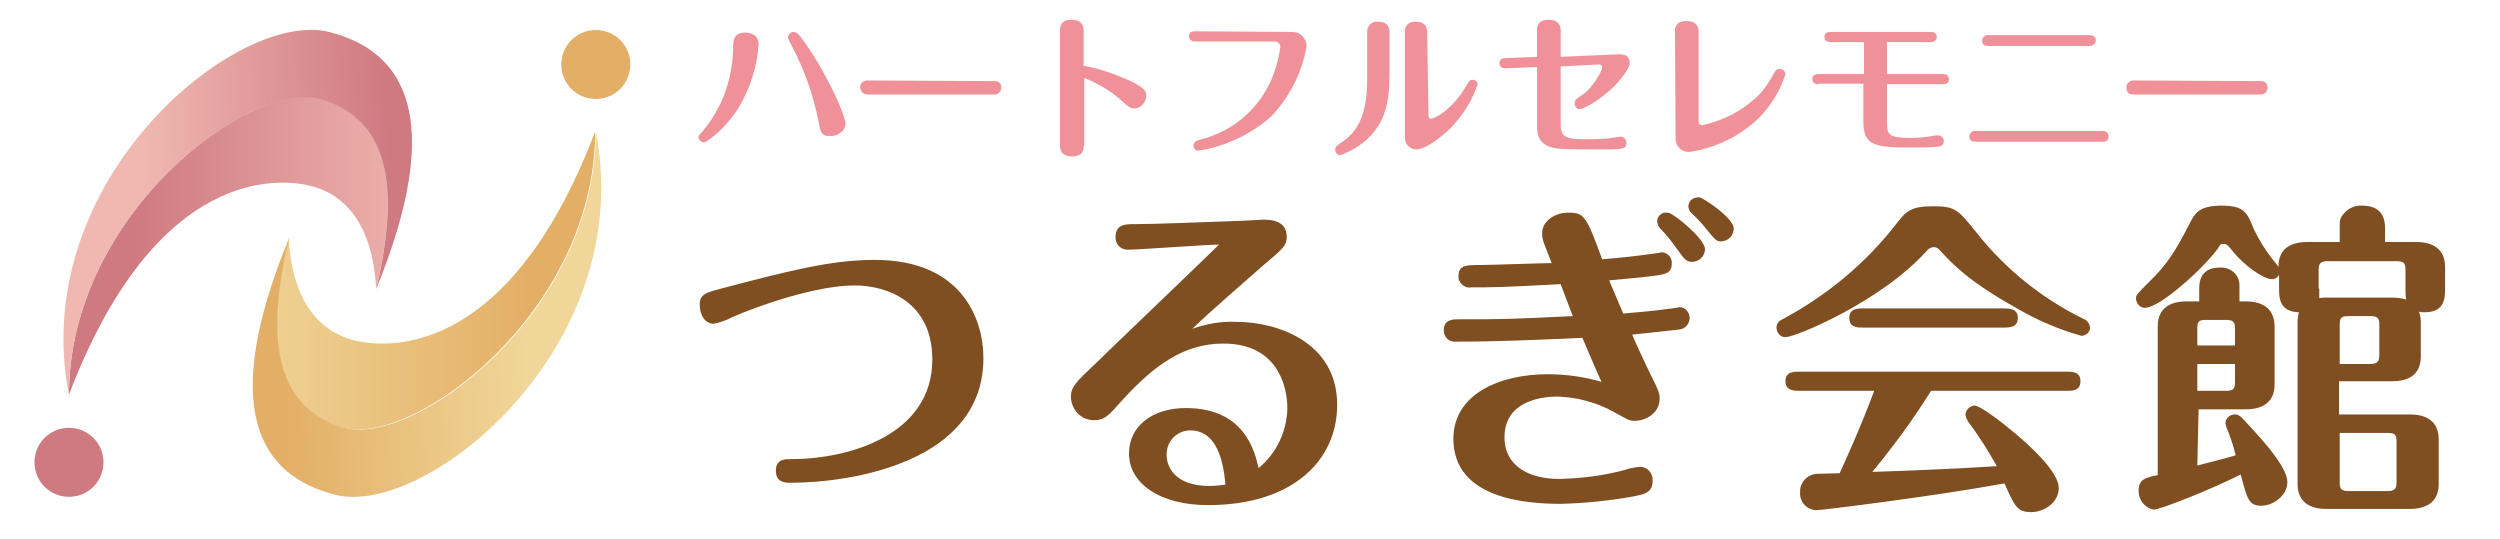 <?xml version="1.0" encoding="utf-8"?>
<!-- Generator: Adobe Illustrator 25.4.1, SVG Export Plug-In . SVG Version: 6.00 Build 0)  -->
<svg version="1.1" id="レイヤー_1" xmlns="http://www.w3.org/2000/svg" xmlns:xlink="http://www.w3.org/1999/xlink" x="0px"
	 y="0px" viewBox="0 0 391.5 84.4" style="enable-background:new 0 0 391.5 84.4;" xml:space="preserve">
<style type="text/css">
	.st0{fill:#7F4F21;}
	.st1{fill:#F09199;}
	.st2{fill:url(#SVGID_1_);}
	.st3{fill:url(#SVGID_00000019649050426787133250000014925659751917535892_);}
	.st4{fill:url(#SVGID_00000090262178812113735250000011603480287048112305_);}
	.st5{fill:url(#SVGID_00000132800258902509335420000002685792641873363336_);}
	.st6{fill:#E3AE65;}
	.st7{fill:#CF7981;}
</style>
<path class="st0" d="M112.9,45.2c10.3-2.7,17.1-4.5,24.1-4.5c13.5,0,17,9.1,17,15.4c0,16.3-20.7,19.5-30.2,19.5
	c-0.8,0-2.3,0-2.3-1.9s1.6-1.8,2.4-1.8c8.9,0,22.1-3.7,22.1-15.6c0-9-7-11.6-12.2-11.6c-5.9,0-14.9,3.1-19.2,5
	c-0.9,0.5-1.9,0.8-2.8,1c-1.6,0-2.2-1.7-2.2-2.7C109.4,46.1,110.6,45.8,112.9,45.2z"/>
<path class="st0" d="M176.6,39.1c-1,0-1.8-0.7-1.9-1.7c0-0.1,0-0.2,0-0.3c0-2,1.6-2,2.9-2c3.6,0,10-0.3,16.2-0.5
	c0.7,0,3.5-0.2,4-0.2c1,0,3.7,0,3.7,2.7c0,1.3-0.5,1.8-3.5,4.3c-2.7,2.4-8.3,7.2-11.3,10.1c2.2-0.8,4.5-1.2,6.9-1.1
	c6.3,0,15.8,3.1,15.8,13c0,8.8-7.1,15.7-20.2,15.7c-7.6,0-12.4-3.4-12.4-8.1c0-4.3,3.7-7.1,8.9-7.1c9.3,0,10.8,6.9,11.4,9.4
	c2.8-2.3,4.4-5.7,4.5-9.3c0-3.9-1.8-10.2-10-10.2c-6.3,0-10.9,3.5-15.7,8.7c-2.4,2.7-2.9,3.3-4.6,3.3c-2,0-3.5-1.6-3.6-3.6
	c0-1.6,0.7-2.3,4.1-5.5c1.4-1.4,17.2-16.5,19.1-18.4C189.1,38.3,178.4,39.1,176.6,39.1z M186.4,67.4c-2,0-3.7,1.6-3.7,3.7
	c0,0.1,0,0.1,0,0.2c0,1.7,1.2,4.8,6.7,4.8c0.8,0,1.7-0.1,2.5-0.2C191.5,71,190,67.4,186.4,67.4L186.4,67.4z"/>
<path class="st0" d="M244.4,44.5c-9.5,0.5-10.5,0.5-14,0.5c-0.9,0.2-1.8-0.5-2-1.4c0-0.1,0-0.2,0-0.4c0-1.7,1.3-1.7,3.4-1.7
	c1.8,0,9.6-0.3,11.2-0.3c-1.3-3.3-1.5-3.6-1.5-4.7c0-1.9,2-3.2,4.1-3.2c2.5,0,2.8,0.5,5.3,7.3c2.7-0.2,6.2-0.6,7.4-0.8
	c1.7-0.2,1.9-0.3,2-0.3c0.9,0.1,1.6,0.9,1.5,1.8c0,1.5-1.1,1.6-2.1,1.8c-2,0.3-5.5,0.6-7.7,0.8c0.8,2,1.4,3.3,2.2,5.2
	c2.4-0.2,4.6-0.4,6.8-0.7c1.8-0.2,1.9-0.3,2-0.3c0.9,0,1.6,0.8,1.6,1.7c0,0.9-0.7,1.7-1.6,1.8c-0.7,0.1-6.6,0.7-7.4,0.8
	c0.1,0.3,1.8,4.1,3.3,7.1c0.8,1.6,1,2.1,1,2.9c0,2.4-2.3,3.5-3.9,3.5c-0.9,0-1.1-0.2-3.3-1.4c-2.7-1.5-5.7-2.3-8.8-2.4
	c-1.9,0-8.3,0.4-8.3,6.4c0,4.3,3.6,6.5,8.6,6.5c3.5-0.1,6.9-0.5,10.2-1.4c0.8-0.3,1.6-0.4,2.4-0.5c1.1,0,2,0.9,2,2
	c0,0.1,0,0.1,0,0.2c0,1.9-1.4,2.1-2.8,2.4c-3.8,0.7-7.7,1.1-11.6,1.2c-5.7,0-16.8-0.9-16.8-10.2c0-6.9,7.1-10.1,14.8-10.1
	c2.8,0,5.7,0.4,8.4,1.2c-0.5-1-2-4.6-3-6.9c-6.4,0.3-13.4,0.6-19.8,0.6c-1,0.1-1.8-0.6-1.9-1.6c0-0.1,0-0.2,0-0.2
	c0-1.7,1.5-1.7,2.2-1.7c7.3,0,7.5,0,18-0.5L244.4,44.5z M267,39c0,1.1-0.9,2-2,2c-1,0-1.2-0.4-2.6-2.3c-0.7-1-1.5-2-2.4-2.9
	c-0.3-0.3-0.4-0.7-0.5-1.1c0-0.8,0.7-1.5,1.5-1.4c0.1,0,0.2,0,0.2,0C262.1,33.4,267,37.4,267,39z M271.5,35.8c0,1.1-0.9,2-2,2
	c-0.7,0-0.9-0.2-2.5-2.2c-0.3-0.4-1.5-1.7-2.1-2.2c-0.3-0.3-0.5-0.7-0.5-1.1c0-0.2,0.1-1.4,1.7-1.4
	C266.6,30.9,271.5,34.1,271.5,35.8L271.5,35.8z"/>
<path class="st0" d="M326,52.6c-3.6-1-7.1-2.5-10.3-4.4c-7.5-4.2-10-6.9-12.1-9.2c-0.2-0.2-0.5-0.3-0.8-0.3c-0.3,0-0.7,0.2-0.9,0.4
	c-7.2,8.1-20.7,13.7-22.3,13.7c-0.8,0-1.4-0.7-1.4-1.5c0-0.8,0.5-1.1,1.3-1.5c6.8-3.7,12.8-8.7,17.5-14.8c1.5-1.9,2.2-2.7,5.7-2.7
	s3.9,0.5,6.8,4.1c4.5,5.7,10.2,10.3,16.7,13.5c0.6,0.2,1.1,0.8,1.1,1.5C327.3,51.9,326.8,52.5,326,52.6z M281.8,61.2
	c-0.8,0-2.2,0-2.2-1.5s1.3-1.5,2.2-1.5h41.9c0.8,0,2.1,0,2.1,1.5s-1.3,1.5-2.1,1.5h-21.3c-2.8,4.5-5.9,8.7-9.2,12.7
	c6.3-0.2,13.1-0.5,19.5-0.9c-1.3-2.3-2.7-4.6-4.3-6.7c-0.3-0.4-0.5-0.8-0.6-1.3c0-0.8,0.6-1.4,1.4-1.5c0,0,0,0,0,0
	c0.9,0,4.5,2.8,5.8,3.9c3.2,2.6,7.4,6.6,7.4,9s-2.4,3.8-4.3,3.8c-2.2,0-2.6-0.9-4.2-4.5c-10.9,2-28.6,4.2-29.5,4.2
	c-1.5-0.1-2.6-1.3-2.5-2.8c0,0,0,0,0,0c-0.1-1.5,1.1-2.8,2.6-2.9c0,0,0,0,0,0c0.6,0,3.1-0.1,3.6-0.1c0.9-2,3.2-7,5.4-12.9H281.8z
	 M313.8,48.3c0.8,0,2.2,0,2.2,1.5s-1.4,1.5-2.2,1.5h-22.1c-0.8,0-2.1,0-2.1-1.5s1.3-1.5,2.1-1.5H313.8z"/>
<path class="st0" d="M366.4,37.9v-2c0-1.3,0-1.5,0.3-2c0.7-1.1,1.9-1.8,3.2-1.7c3.6,0,3.6,2.7,3.6,3.7v2h4.9c2.6,0,4.5,1.1,4.5,3.9
	v3.3c0,1.5,0,3.8-3.2,3.8c-0.3,0-0.6,0-0.9-0.1c0.2,0.5,0.3,1.1,0.3,1.6v5.4c0,3.1-2.2,3.9-4.5,3.9h-8.3v5.2h11.1
	c2.6,0,4.5,1.1,4.5,3.9v7c0,3-2.2,3.9-4.5,3.9h-13.1c-2.6,0-4.5-1.1-4.5-3.9V50.4c0-0.5,0.1-1,0.2-1.5c-3.1-0.1-3.1-2.3-3.1-3.9v-2
	c-0.2,0.5-0.8,0.8-1.3,0.7c-0.9,0-3.9-1.8-5.9-4.3c-0.9-1.1-1-1.2-1.5-1.2s-0.6,0.2-0.8,0.6c-2.1,3-9.1,9.4-11.5,9.4
	c-0.8,0-1.4-0.7-1.4-1.5c0-0.5,0.2-0.7,2-2.5c2.9-2.8,4.2-4.9,6.5-9.4c0.7-1.3,1.3-2.6,4.9-2.6s4,1.1,5.1,3.8
	c0.8,1.6,1.7,3.1,2.8,4.5c0,0,1,1.2,1,1.3c0-3,2.1-3.9,4.5-3.9L366.4,37.9z M344.1,72.9c1.1-0.3,5.5-1.4,6-1.6
	c-0.3-1.3-0.7-2.5-1.2-3.8c-0.2-0.4-0.3-0.8-0.4-1.2c0-0.8,0.7-1.4,1.5-1.4c0.7,0,0.9,0.3,3,2.6s5.2,5.9,5.2,8s-2.2,3.7-4.1,3.7
	s-2.2-1-3.2-4.9c-4.5,2.3-12.6,5.5-13.6,5.5c-1.4-0.2-2.4-1.5-2.4-2.9c0-1.9,1.1-2.1,3-2.5V51.1c0-2.8,1.9-3.9,4.5-3.9h2v-2.1
	c0-1.1,0.3-3.2,3.2-3.2c1.6-0.1,3,1,3.1,2.6c0,0.2,0,0.4,0,0.6v2.1h1c2.3,0,4.5,0.9,4.5,3.9v9.1c0,2.8-1.9,3.9-4.5,3.9h-7.4
	L344.1,72.9z M344.1,54.1h5.9v-2.7c0-1-0.3-1.3-1.4-1.3h-3.2c-1.1,0-1.3,0.3-1.3,1.3L344.1,54.1z M350,57h-5.9v4.2h4.5
	c1.1,0,1.4-0.3,1.4-1.3V57z M363.2,45.2c0,0.5,0,1,0,1.5c0.4-0.1,0.8-0.1,1.2-0.1h10.3c0.7,0,1.4,0.1,2.1,0.3
	c-0.1-0.5-0.1-1.1-0.1-1.6v-3.1c0-1-0.3-1.3-1.4-1.3h-10.8c-1.1,0-1.4,0.4-1.4,1.3V45.2z M366.4,57h4.8c1.1,0,1.4-0.4,1.4-1.4v-4.8
	c0-1-0.3-1.3-1.4-1.3h-3.4c-1.2,0-1.4,0.3-1.4,1.3V57z M366.4,67.8v7.8c0,1,0.3,1.3,1.4,1.3h6.1c1.1,0,1.4-0.4,1.4-1.3v-6.4
	c0-1.1-0.2-1.4-1.4-1.4H366.4z"/>
<path class="st1" d="M118.8,6.9c-0.2,3.3-1.2,6.5-2.8,9.4c-1.9,3.4-5.2,6-5.8,6c-0.4,0-0.8-0.4-0.8-0.8c0-0.3,0-0.3,0.5-0.8
	c3.1-3.6,4.8-8.2,4.9-13c0-1.5,0.1-2.6,2-2.6C116.8,5.1,118.8,5.1,118.8,6.9z M128.2,19.1c-0.8-4.1-2.2-8.1-4.2-11.9
	c-0.2-0.4-0.5-0.9-0.6-1.3c0-0.5,0.4-0.9,0.9-0.9c0.6,0,1.1,0.8,1.9,1.9c3.8,5.5,6.2,11.4,6.2,12.4c0,1.4-1.5,2-2.2,2
	C128.6,21.4,128.5,20.7,128.2,19.1z"/>
<path class="st1" d="M155.8,12.7c0.6,0,1,0.4,1,1c0,0.6-0.4,1-0.9,1.1c0,0,0,0-0.1,0h-20.1c-0.6-0.1-1-0.6-1-1.2c0-0.5,0.4-0.9,1-1
	L155.8,12.7z"/>
<path class="st1" d="M169.7,22.8c0,0.5,0,1.7-1.8,1.7s-1.9-1.2-1.9-1.7V4.8c0-0.5,0-1.7,1.8-1.7s1.9,1.2,1.9,1.7v5.5
	c2.3,0.4,4.6,1.2,6.7,2.1c2.9,1.3,3.1,1.9,3.1,2.6c0,1-0.8,1.9-1.8,2c-0.7,0-1-0.3-1.8-1c-1.8-1.7-3.9-2.9-6.1-3.8V22.8z"/>
<path class="st1" d="M202.4,5c1.2,0,2.2,1,2.2,2.2c0,0,0,0.1,0,0.1c-0.7,4.1-2.7,8-5.6,11c-3.2,2.8-7.1,4.6-11.3,5.3
	c-0.4,0-0.8-0.3-0.8-0.7c0,0,0,0,0-0.1c0-0.6,0.6-0.8,0.9-0.9c4.6-1.1,8.6-4.1,10.8-8.4c1-1.9,1.6-4,1.9-6.1
	c0.1-0.4-0.3-0.8-0.7-0.9c0,0-0.1,0-0.1,0h-12.5c-1,0-1-0.7-1-0.8c0-0.8,0.7-0.8,1-0.8L202.4,5z"/>
<path class="st1" d="M217.6,11.7c0,4.3-0.7,7.5-3.5,10.1c-1.2,1.1-2.6,1.9-4.2,2.5c-0.5,0-0.8-0.4-0.8-0.9c0-0.4,0.1-0.5,1.4-1.4
	c3.4-2.4,3.6-6.9,3.6-10V5.1c-0.1-0.8,0.5-1.6,1.3-1.7c0.1,0,0.3,0,0.4,0c1.8,0,1.8,1.3,1.8,1.7L217.6,11.7z M223.7,18
	c0,0.2,0,0.6,0.4,0.6c0.3,0,3.1-1,5.6-5.3c0.3-0.5,0.4-0.8,0.9-0.8c0.4,0,0.8,0.3,0.8,0.7c-0.7,2.1-1.8,4-3.2,5.7
	c-1.6,2-4.8,4.5-6.4,4.5c-0.9,0-1.7-0.7-1.8-1.7c0-0.1,0-0.1,0-0.2V5.1c-0.1-0.9,0.5-1.6,1.3-1.7c0.1,0,0.3,0,0.4,0
	c1.8,0,1.8,1.3,1.8,1.7L223.7,18z"/>
<path class="st1" d="M253.5,8.5c0.7,0,1.7,0.1,1.7,1.4c0,0.9-1.8,3.2-3.4,4.5c-1.7,1.5-3.9,2.7-4.4,2.7c-0.5,0-0.8-0.4-0.8-0.9
	c0-0.5,0.1-0.6,1.4-1.5s2.9-3.5,2.9-4.2c0-0.3-0.3-0.4-0.5-0.4l-6,0.3v9c0,1.8,0.5,2.4,3.4,2.4c1.2,0,2.6,0,3.8-0.1
	c0.3,0,1.9-0.3,2.1-0.3c0.6,0,1,0.4,1,1c0,0.9-0.6,1-3.4,1c-1.7,0-6.1,0-7-0.1c-3.6-0.3-3.6-2.4-3.6-3.7v-9.1l-4.9,0.2
	c-0.6,0-1-0.3-1-0.8c0-0.8,0.7-0.8,1-0.8l4.9-0.2V4.8c0-0.5,0-1.7,1.8-1.7s1.9,1.2,1.9,1.7v4.1L253.5,8.5z"/>
<path class="st1" d="M262.3,5c0-0.5,0-1.7,1.8-1.7s1.9,1.2,1.9,1.7v13.9c0,0.2,0,0.7,0.6,0.7c3.3-0.7,6.3-2.3,8.7-4.6
	c1.1-1.1,1.9-2.4,2.6-3.7c0.1-0.3,0.4-0.5,0.8-0.5c0.5,0,0.8,0.3,0.9,0.8c-0.8,2.6-2.3,5-4.2,6.9c-3,2.9-6.8,4.7-10.9,5.3
	c-1.1,0-2-0.8-2.1-1.9c0,0,0-0.1,0-0.1L262.3,5z"/>
<path class="st1" d="M284.8,13.2c-0.5,0-1-0.2-1-0.8c0-0.1,0-0.8,1-0.8h7.1v-5h-5.2c-0.5,0-1-0.2-1-0.8s0.4-0.8,1-0.8h15.7
	c0.9,0,0.9,0.7,0.9,0.8c0,0.7-0.7,0.8-0.9,0.8h-6.9v5h8.8c0.9,0,0.9,0.7,0.9,0.8c0,0.7-0.6,0.8-0.9,0.8h-8.8v6
	c0,1.8,0.2,2.4,3.6,2.4c1.2,0,2.3-0.1,3.5-0.3c0.3-0.1,0.6-0.1,0.9-0.1c0.5,0,0.9,0.4,0.9,0.9c0,0,0,0,0,0c0,0.8-0.8,0.9-1.3,0.9
	c-0.7,0.1-3.4,0.1-4.4,0.1c-5.6,0-6.9-0.6-6.9-4.2v-5.8H284.8z"/>
<path class="st1" d="M329.2,20.5c0.5,0,1,0.2,1,0.9c0,0.8-0.7,0.8-1,0.8h-19.8c-0.5,0-1-0.2-1-0.8c0-0.5,0.4-0.9,0.8-0.9
	c0.1,0,0.1,0,0.2,0H329.2z M327.2,5.5c0.5,0,1,0.2,1,0.8c0,0.5-0.4,0.8-0.8,0.9c-0.1,0-0.1,0-0.2,0h-15.8c-0.6,0-1-0.2-1-0.8
	c0-0.5,0.3-0.8,0.8-0.9c0.1,0,0.1,0,0.2,0H327.2z"/>
<path class="st1" d="M354.1,12.7c0.6,0,1,0.4,1,1c0,0.6-0.4,1-0.9,1.1c0,0,0,0-0.1,0h-20.1c-0.6,0-1-0.4-1-1c0,0,0,0,0-0.1
	c0-0.6,0.4-1,0.9-1.1c0,0,0,0,0.1,0L354.1,12.7z"/>
<linearGradient id="SVGID_1_" gradientUnits="userSpaceOnUse" x1="-117.223" y1="-218.857" x2="-113.383" y2="-218.857" gradientTransform="matrix(-12.62 0 0 -12.62 -1410.38 -2723.44)">
	<stop  offset="0" style="stop-color:#F0B8B0"/>
	<stop  offset="1.000000e-02" style="stop-color:#F0B8B0"/>
	<stop  offset="1" style="stop-color:#CF7981"/>
</linearGradient>
<path class="st2" d="M50.5,15.5c-10.8-3.4-39.7,17.8-39.7,46.3C24.6,25.6,44.2,28,48.6,29.1c2.8,0.7,9.6,3.2,10.3,16.1
	C63.5,25.8,58.9,18.2,50.5,15.5z"/>
<linearGradient id="SVGID_00000102520439106698695750000014370913054810590341_" gradientUnits="userSpaceOnUse" x1="-412.135" y1="-274.414" x2="-408.285" y2="-274.414" gradientTransform="matrix(10.23 -0.38 0.38 10.23 4342.612 2684.207)">
	<stop  offset="0" style="stop-color:#F0B8B0"/>
	<stop  offset="1.000000e-02" style="stop-color:#F0B8B0"/>
	<stop  offset="1" style="stop-color:#CF7981"/>
</linearGradient>
<path style="fill:url(#SVGID_00000102520439106698695750000014370913054810590341_);" d="M51.5,5C37.2,1.4,4.2,28.2,10.8,61.9
	c0-28.6,28.9-49.8,39.7-46.3c8.4,2.7,13,10.3,8.4,29.7C69.8,18.6,63.5,8,51.5,5z"/>
<linearGradient id="SVGID_00000083808827264006830100000008590954164748481175_" gradientUnits="userSpaceOnUse" x1="-381.237" y1="-262.564" x2="-377.387" y2="-262.564" gradientTransform="matrix(12.62 0 0 12.62 4846.67 3357.5)">
	<stop  offset="0" style="stop-color:#F0D699"/>
	<stop  offset="1.000000e-02" style="stop-color:#F0D699"/>
	<stop  offset="1" style="stop-color:#E3AE65"/>
</linearGradient>
<path style="fill:url(#SVGID_00000083808827264006830100000008590954164748481175_);" d="M53.5,66.9c10.8,3.4,39.7-17.8,39.7-46.3
	C79.4,56.9,59.8,54.4,55.5,53.3c-2.8-0.7-9.6-3.2-10.3-16.1C40.5,56.6,45.1,64.2,53.5,66.9z"/>
<linearGradient id="SVGID_00000129186565446403423690000000684161417514066857_" gradientUnits="userSpaceOnUse" x1="-88.925" y1="-208.514" x2="-85.075" y2="-208.514" gradientTransform="matrix(-10.23 0.38 -0.38 -10.23 -906.402 -2050.427)">
	<stop  offset="0" style="stop-color:#F0D699"/>
	<stop  offset="1.000000e-02" style="stop-color:#F0D699"/>
	<stop  offset="1" style="stop-color:#E3AE65"/>
</linearGradient>
<path style="fill:url(#SVGID_00000129186565446403423690000000684161417514066857_);" d="M52.6,77.5C66.8,81,99.9,54.3,93.3,20.6
	c0,28.6-28.9,49.8-39.7,46.3c-8.4-2.7-13-10.3-8.3-29.7C34.3,63.9,40.5,74.5,52.6,77.5z"/>
<path class="st6" d="M87.9,10.1c0-3,2.4-5.4,5.4-5.4c3,0,5.4,2.4,5.4,5.4s-2.4,5.4-5.4,5.4c0,0,0,0,0,0
	C90.3,15.5,87.9,13.1,87.9,10.1C87.9,10.1,87.9,10.1,87.9,10.1z"/>
<path class="st7" d="M5.4,72.4c0-3,2.4-5.4,5.4-5.4s5.4,2.4,5.4,5.4c0,3-2.4,5.4-5.4,5.4c0,0,0,0,0,0C7.8,77.8,5.4,75.4,5.4,72.4z"
	/>
</svg>
